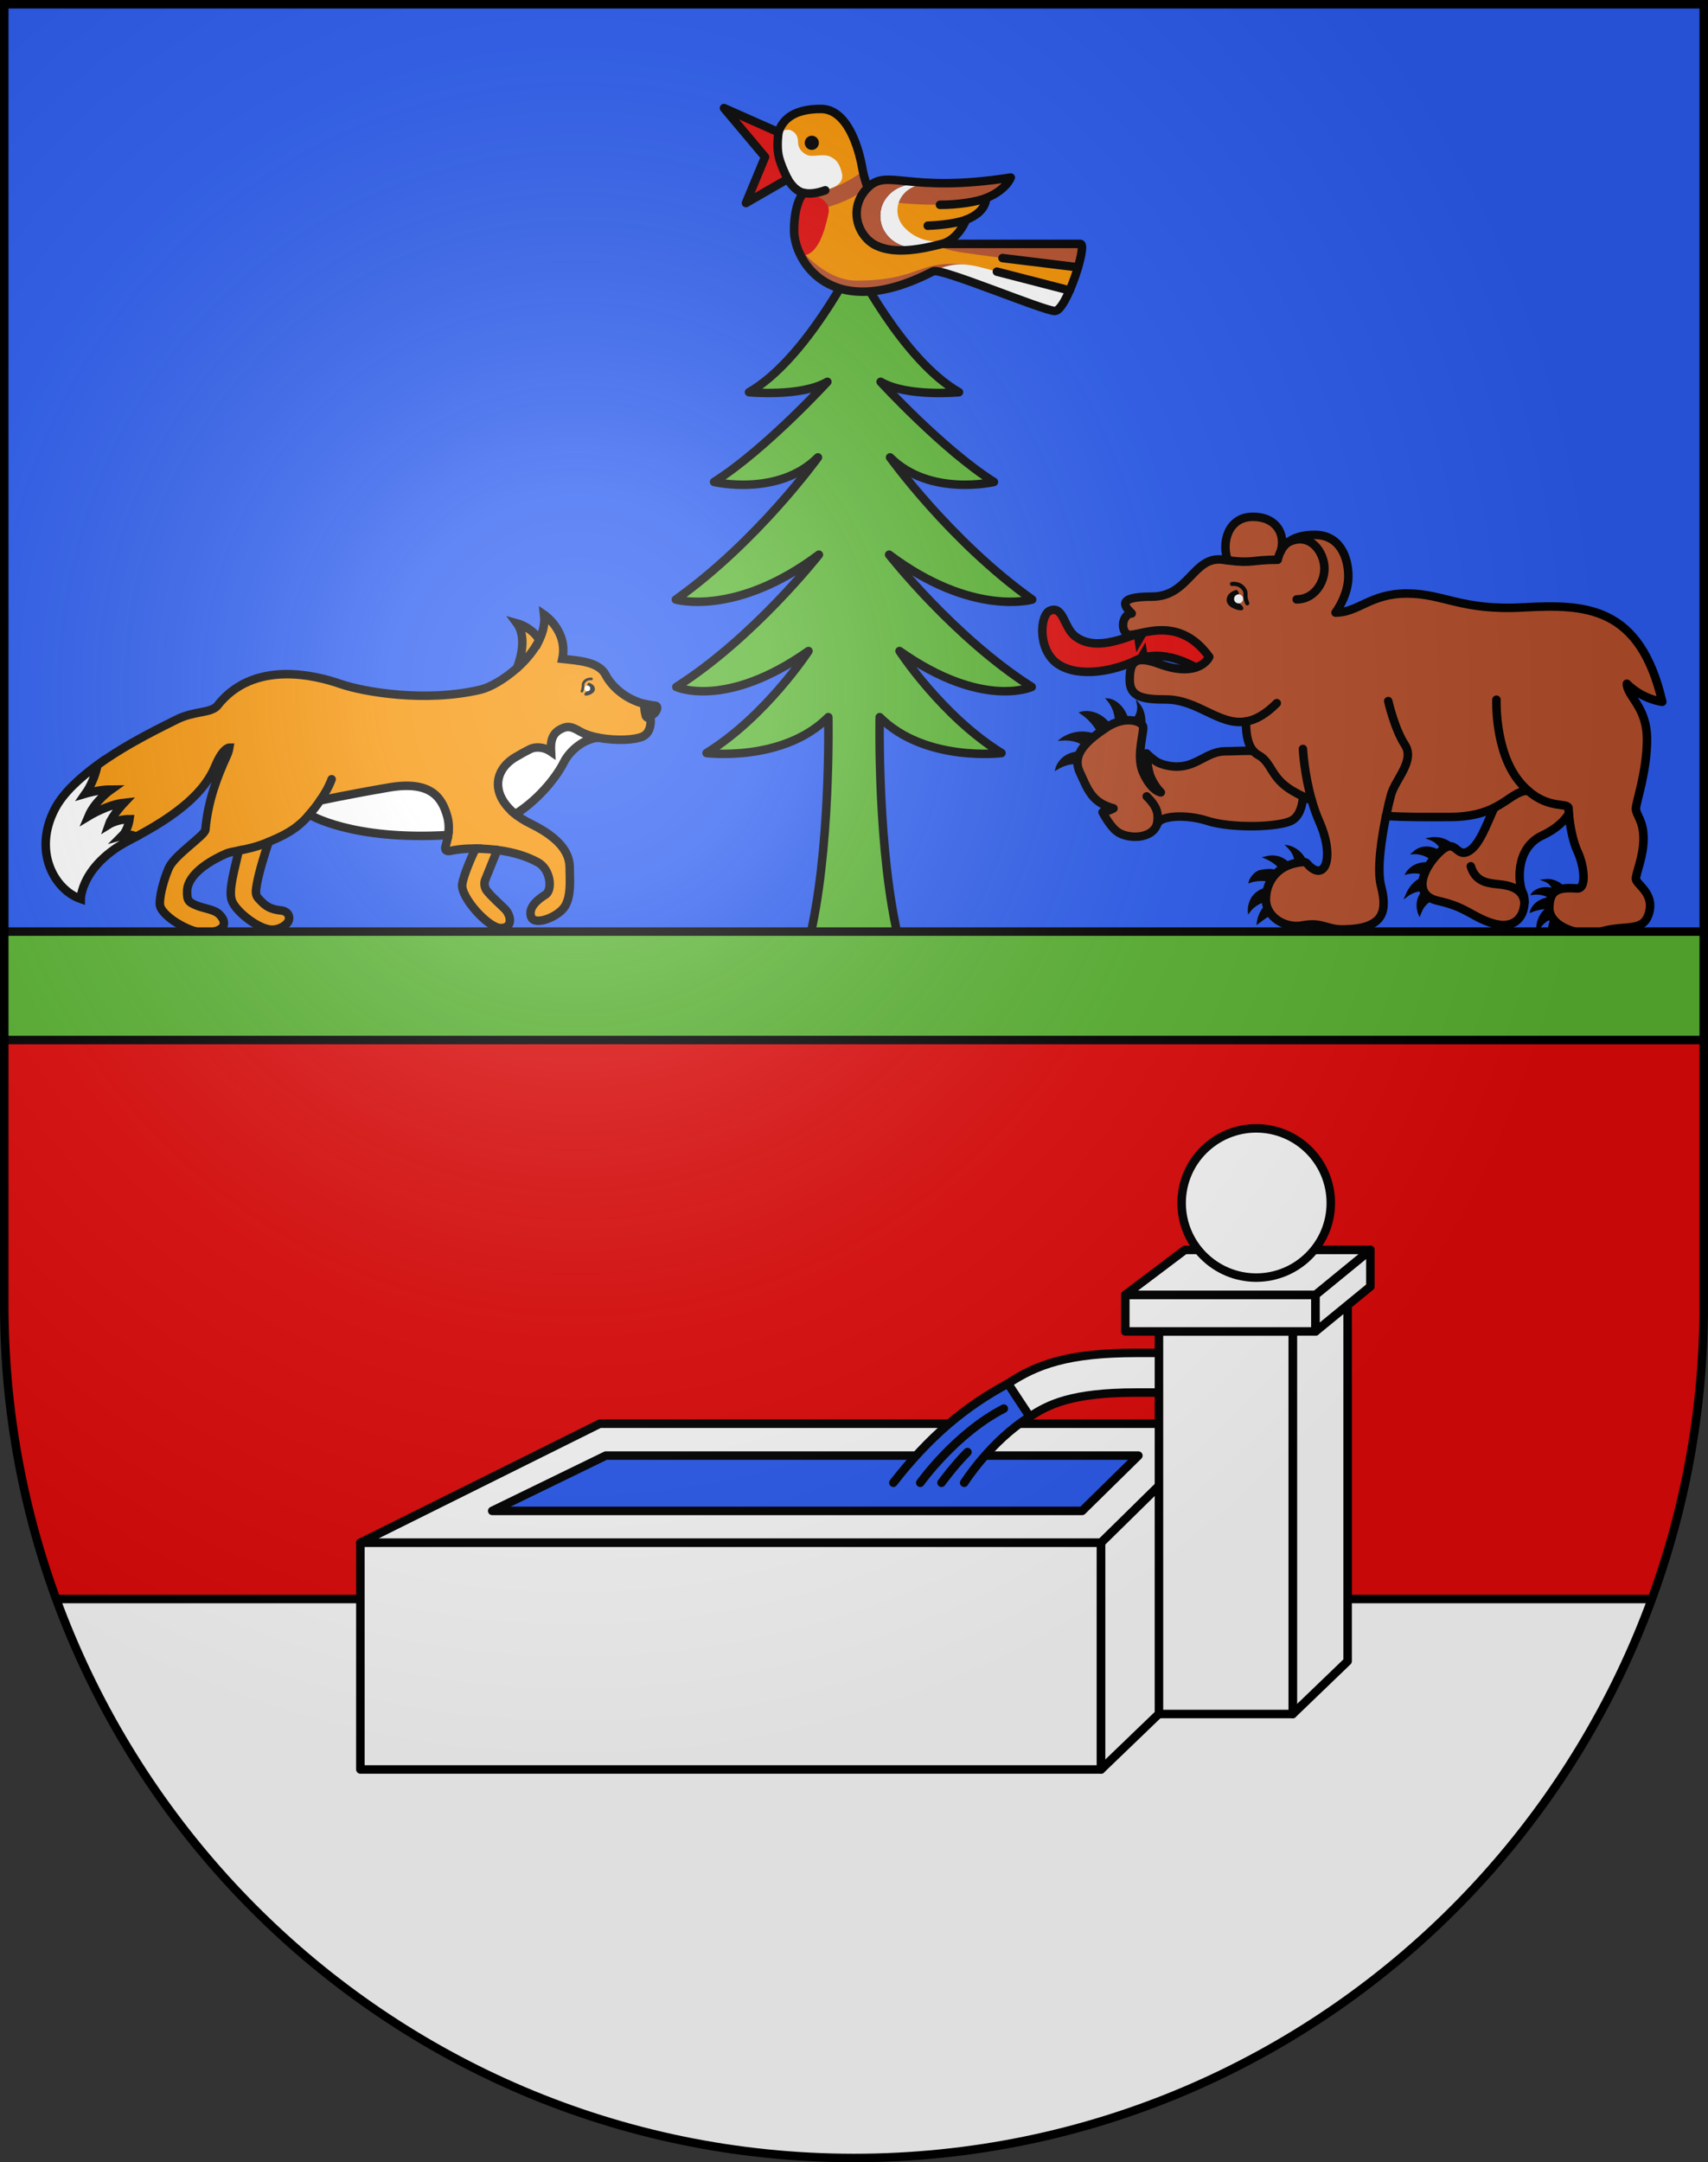 <?xml version="1.0" encoding="UTF-8" standalone="no"?>
<svg
   xmlns:dc="http://purl.org/dc/elements/1.1/"
   xmlns:cc="http://creativecommons.org/ns#"
   xmlns:rdf="http://www.w3.org/1999/02/22-rdf-syntax-ns#"
   xmlns:svg="http://www.w3.org/2000/svg"
   xmlns="http://www.w3.org/2000/svg"
   xmlns:xlink="http://www.w3.org/1999/xlink"
   xmlns:sodipodi="http://sodipodi.sourceforge.net/DTD/sodipodi-0.dtd"
   xmlns:inkscape="http://www.inkscape.org/namespaces/inkscape"
   height="763"
   width="603"
   version="1.0"
   id="svg20"
   sodipodi:version="0.32"
   inkscape:version="0.46"
   sodipodi:docname="Bassins-coat_of_arms.svg"
   sodipodi:docbase="C:\Documents and Settings\Steve\Bureau\Blason Villages Suisse pour Wikipédia (par Delta-9)"
   inkscape:output_extension="org.inkscape.output.svg.inkscape">
  <rect width="100%" height="100%" fill="#333333" stroke="none"/>
  <defs
     id="defs29"><inkscape:perspective
   sodipodi:type="inkscape:persp3d"
   inkscape:vp_x="0 : 381.5 : 1"
   inkscape:vp_y="0 : 1000 : 0"
   inkscape:vp_z="603 : 381.5 : 1"
   inkscape:persp3d-origin="301.5 : 254.33333 : 1"
   id="perspective28" />
<linearGradient
   id="linearGradient2893">
  <stop
     style="stop-color:#ffffff;stop-opacity:0.314;"
     offset="0"
     id="stop2895" />
  <stop
     id="stop2897"
     offset="0.19"
     style="stop-color:#ffffff;stop-opacity:0.251;" />
  <stop
     style="stop-color:#6b6b6b;stop-opacity:0.125;"
     offset="0.6"
     id="stop2901" />
  <stop
     style="stop-color:#000000;stop-opacity:0.125;"
     offset="1"
     id="stop2899" />
</linearGradient>
<linearGradient
   id="linearGradient2955">
  <stop
     style="stop-color:white;stop-opacity:0;"
     offset="0"
     id="stop2965" />
  <stop
     style="stop-color:black;stop-opacity:0.646;"
     offset="1"
     id="stop2959" />
</linearGradient>
<radialGradient
   inkscape:collect="always"
   xlink:href="#linearGradient2893"
   id="radialGradient3236"
   gradientUnits="userSpaceOnUse"
   gradientTransform="matrix(1.215,1.531577e-24,1.464684e-23,1.267,-839.192,-490.489)"
   cx="858.042"
   cy="579.933"
   fx="858.042"
   fy="579.933"
   r="300" />
<inkscape:perspective
   id="perspective2893"
   inkscape:persp3d-origin="297.63751 : 280.63 : 1"
   inkscape:vp_z="595.27502 : 420.94501 : 1"
   inkscape:vp_y="0 : 1000 : 0"
   inkscape:vp_x="0 : 420.94501 : 1"
   sodipodi:type="inkscape:persp3d" />

	
		
	
	
	
	
	
	

	
	

		
		
		
			
		
		
		
	
		
		
		
	
		
		
	
		
			
		
		
		
		
	
		
		
		
		
		
	
		
		
		
		
	
			
			
			
			
				
			
				
			
		
			
			
			
			
			
		
			
			
			
			
			
			
			
			
			
			
		
			
			
			
		
			
			
			
			
		
			
			
			
		
			
			
			
		
			
			
			
			
			
			
			
			
			
			
		
			
			
			
		
			
			
		
			
			
			
				
			
			
				
		
			
			
		
				
					
				
				
			
				
				
			
				
				
			
				
				
			
				
			
				
			
					
					
					
					
					
				
					
					
					
					
					
				
					
					
					
					
					
				
					
					
					
					
					
				</defs>
  <sodipodi:namedview
     inkscape:window-height="912"
     inkscape:window-width="1213"
     inkscape:pageshadow="2"
     inkscape:pageopacity="0.0"
     guidetolerance="10.0"
     gridtolerance="10.0"
     objecttolerance="10.0"
     borderopacity="1.0"
     bordercolor="#666666"
     pagecolor="#ffffff"
     id="base"
     inkscape:zoom="0.81723632"
     inkscape:cx="291.84462"
     inkscape:cy="397.81202"
     inkscape:window-x="47"
     inkscape:window-y="10"
     inkscape:current-layer="layer2"
     showgrid="false"
     showguides="true"
     inkscape:guide-bbox="true">
    <sodipodi:guide
       orientation="horizontal"
       position="761.5"
       id="guide1885" />
    <sodipodi:guide
       orientation="vertical"
       position="1.5"
       id="guide1887" />
    <sodipodi:guide
       orientation="horizontal"
       position="1.5"
       id="guide1889" />
    <sodipodi:guide
       orientation="vertical"
       position="601.5"
       id="guide1891" />
    <sodipodi:guide
       orientation="vertical"
       position="301.501"
       id="guide1893" />
  </sodipodi:namedview>
  <desc
     id="desc22">Coat of Arms of Canton of Freiburg (Fribourg)</desc>
  <g
     inkscape:groupmode="layer"
     id="layer1"
     inkscape:label="Fond écu"
     style="opacity:1"
     sodipodi:insensitive="true">
    <path
       d="M 1.5,1.5 L 1.5,460.369 C 1.5,626.68 135.814,761.5 301.5,761.5 C 467.188,761.5 601.5,626.68 601.5,460.369 L 601.5,1.5 L 1.5,1.5 z"
       id="path1899_2_"
       style="opacity:1;fill:#2b5df2" />
    <path
       d="M 1.5,367 L 1.5,460.369 C 1.5,626.68 135.814,761.5 301.5,761.5 C 467.188,761.5 601.5,626.68 601.5,460.369 L 601.5,367 L 1.5,367 L 1.5,367 z"
       id="path2472"
       style="opacity:1;fill:#e20909" />
  </g>
  <g
     inkscape:groupmode="layer"
     id="layer2"
     inkscape:label="Meubles"
     style="opacity:1;display:inline"
     sodipodi:insensitive="true">
    <g
       id="g3596">
      <path
         style="fill:#5ab532;stroke:#000000;stroke-width:3;stroke-linecap:round;stroke-linejoin:round;stroke-miterlimit:37"
         stroke-miterlimit="37"
         d="M 313.899,195.733 C 343.232,217.733 364.399,211.566 364.399,211.566 C 335.565,191.066 314.232,161.399 314.232,161.399 C 328.232,175.399 350.899,170.066 350.899,170.066 C 332.899,158.733 310.899,134.733 310.899,134.733 C 320.298,140.197 338.565,138.4 338.565,138.4 C 318.598,127.034 301.5,92.733 301.5,92.733 C 301.5,92.733 284.401,127.033 264.435,138.4 C 264.435,138.4 282.702,140.197 292.102,134.733 C 292.102,134.733 270.102,158.733 252.102,170.066 C 252.102,170.066 274.769,175.399 288.769,161.399 C 288.769,161.399 267.436,191.066 238.602,211.566 C 238.602,211.566 259.769,217.733 289.102,195.733 C 289.102,195.733 266.102,225.066 238.769,242.4 C 238.769,242.4 256.102,250.4 285.436,229.733 C 285.436,229.733 270.437,252.732 249.436,265.733 C 249.436,265.733 276.436,269.066 292.436,253.066 C 292.436,253.066 293.436,300.733 285.436,332.733 L 317.567,332.733 C 309.567,300.733 310.567,253.066 310.567,253.066 C 326.567,269.066 353.567,265.733 353.567,265.733 C 332.566,252.733 317.567,229.733 317.567,229.733 C 346.901,250.4 364.234,242.4 364.234,242.4 C 336.899,225.066 313.899,195.733 313.899,195.733 z"
         id="path2674" />
    </g>
    <g
       id="g3519">
      <path
         style="fill:#f79200"
         d="M 304.433,59.4 C 303.099,51.733 299.015,38.442 289.807,38.442 C 280.599,38.442 276.349,41.9 274.849,46.65 L 278.099,63.15 C 278.099,63.15 279.216,67.121 283.723,68.068 C 283.723,68.068 282.694,69.017 281.772,71.587 L 288.051,71.587 L 296.724,69.149 L 303.474,65.649 L 305.27,62.938 C 304.928,61.744 304.634,60.551 304.433,59.4 z"
         id="path2680" />
      <path
         style="fill:#ffffff"
         d="M 273.808,59.983 L 275.188,64.827 L 278.099,63.149 C 278.099,63.149 279.216,67.12 283.723,68.067 C 285.613,68.464 288.099,68.33 291.349,67.149 C 297.224,65.524 297.766,63.149 297.182,60.899 C 296.287,57.445 295.212,56.37 293.288,55.361 C 290.636,53.97 286.999,55.665 284.849,54.649 C 283.213,53.876 281.745,52.394 281.745,50.107 C 281.745,48.024 280.81,46.727 279.27,45.986 C 278.396,45.566 275.434,45.634 274.372,48.134 C 273.31,50.634 273.349,55.064 273.349,55.064 L 273.808,59.983 z"
         id="path2682" />
      <path
         style="fill:#e20909"
         d="M 255.599,38.15 L 270.099,55.4 L 263.349,71.65 L 278.099,63.15 C 278.099,63.15 275.545,58.31 274.849,54.775 C 274.153,51.24 274.849,46.65 274.849,46.65 L 255.599,38.15 z"
         id="path2684" />
      <path
         style="fill:#f79200"
         d="M 372.099,89.233 L 342.933,87.233 L 332.537,86.066 C 325.099,88.024 315.849,89.774 309.349,86.649 C 303.236,83.71 299.871,74.896 304.833,68.015 L 302.099,66.233 L 298.932,67.9 L 292.099,70.067 L 284.266,71.734 L 281.648,71.952 C 280.952,74.032 280.349,77.07 280.349,81.4 C 280.349,91.65 293.017,114.567 329.433,95.733 C 329.779,95.554 330.702,95.662 332.038,95.978 C 340.867,96.732 349.433,96.733 349.433,96.733 L 375.746,106.301 C 378.221,101.993 380.769,94.623 381.654,90.063 L 372.099,89.233 z"
         id="path2686" />
      <path
         style="fill:#b7502c"
         d="M 302.349,99.025 C 290.474,99.025 281.097,86.187 281.097,86.187 L 281.093,86.187 C 284.268,97.146 298.006,111.987 329.433,95.734 C 330.195,95.34 333.716,96.319 338.443,97.914 L 342.766,93.591 C 323.996,91.031 325.537,99.025 302.349,99.025 z"
         id="path2688" />
      <path
         style="fill:#b7502c"
         d="M 353.932,91.067 L 380.588,94.327 C 381.916,89.816 382.493,86.067 381.433,86.067 L 335.099,86.067 C 328.099,88.067 340.932,89.233 353.932,91.067 z"
         id="path2690" />
      <path
         style="fill:#b7502c"
         d="M 305.072,62.164 C 304.914,61.567 304.755,60.97 304.631,60.382 L 304.625,60.382 C 298.9,64.865 292.314,66.866 292.314,66.866 L 291.585,68.382 C 290.535,68.715 289.446,69.018 288.318,69.27 L 287.766,74.066 C 287.766,74.066 297.582,72.75 306.341,66.241 L 306.341,66.241 C 305.86,64.904 305.433,63.529 305.072,62.164 z"
         id="path2692" />
      <path
         style="fill:#ffffff"
         d="M 372.433,109.733 C 373.904,109.733 375.869,106.532 377.634,102.488 L 351.943,95.858 C 341.932,93.066 338.008,91.879 329.433,95.733 C 332.098,94.355 368.433,109.733 372.433,109.733 z"
         id="path2694" />
      <path
         style="fill:#e20909"
         d="M 292.474,75.4 C 293.849,69.15 283.723,68.068 283.723,68.068 C 283.723,68.068 280.349,71.15 280.349,81.4 C 280.349,83.858 281.08,87.046 282.691,90.211 C 289.096,90.542 291.398,80.292 292.474,75.4 z"
         id="path2696" />
      <path
         style="fill:none;stroke:#000000;stroke-width:3;stroke-linecap:round;stroke-linejoin:round"
         d="M 329.433,95.733 C 332.098,94.355 368.433,109.733 372.433,109.733 C 376.433,109.733 384.1,86.066 381.433,86.066 C 378.766,86.066 320.433,86.066 320.433,86.066 L 310.933,76.566 C 310.933,76.566 305.767,67.066 304.433,59.399 C 303.099,51.732 299.015,38.441 289.807,38.441 C 280.599,38.441 276.349,41.899 274.849,46.649 L 255.599,38.149 L 270.099,55.399 L 263.349,71.649 L 278.099,63.149 C 278.099,63.149 280.224,67.316 283.723,68.067 C 283.723,68.067 280.349,71.149 280.349,81.399 C 280.349,91.649 293.017,114.567 329.433,95.733 z"
         id="path2698" />
      <path
         style="fill:#f79200"
         d="M 348.105,69.916 C 350.547,68.941 352.331,67.783 353.634,66.681 L 344.682,68.066 L 316.099,69.733 L 314.682,80.483 L 323.182,85.983 L 328.13,87.128 L 328.131,87.128 C 329.644,86.803 331.123,86.439 332.536,86.067 C 338.426,84.516 341.046,77.557 341.046,77.557 C 348.5,74.677 348.105,69.916 348.105,69.916 z"
         id="path2702" />
      <path
         style="fill:#b7502c"
         d="M 321.461,64.054 L 317.35,67.483 L 313.934,70.9 C 316.268,71.9 326.6,72.275 331.85,72.275 C 338.18,72.275 344.707,71.274 348.106,69.917 C 355.244,67.067 356.85,62.65 356.85,62.65 C 339.306,65.394 328.618,64.731 321.461,64.054 z"
         id="path2704" />
      <path
         style="fill:#ffffff"
         d="M 319.763,80.759 C 319.738,80.736 319.713,80.71 319.688,80.686 C 319.625,80.624 319.559,80.563 319.498,80.501 L 319.506,80.499 C 317.852,78.854 316.831,76.654 316.831,74.229 C 316.831,69.737 320.305,66.001 324.896,65.189 C 324.229,65.083 323.546,65.016 322.846,65.016 C 316.175,65.016 310.767,70.027 310.767,76.207 C 310.767,82.387 316.175,87.398 322.846,87.398 C 325.499,87.398 327.948,86.6 329.94,85.256 C 324.789,84.768 321.873,82.801 319.763,80.759 z"
         id="path2706" />
      <path
         style="fill:#b7502c"
         d="M 322.846,87.4 C 316.175,87.4 310.767,82.389 310.767,76.209 C 310.767,70.696 315.073,66.125 320.736,65.199 L 322.208,64.123 C 313.851,63.364 310.142,62.442 306.342,66.242 C 299.292,73.292 302.697,83.451 309.351,86.65 C 313.717,88.749 319.323,88.645 324.788,87.759 L 324.039,87.34 C 323.644,87.375 323.248,87.4 322.846,87.4 z"
         id="path2708" />
      <path
         style="fill:none;stroke:#000000;stroke-width:3;stroke-linecap:round;stroke-linejoin:round"
         d="M 309.349,86.65 C 302.696,83.451 299.29,73.292 306.34,66.242 C 313.39,59.192 320.099,68.4 356.849,62.65 C 356.849,62.65 355.243,67.067 348.105,69.917 C 348.105,69.917 348.5,74.678 341.046,77.557 C 341.046,77.557 338.426,84.516 332.536,86.067 C 325.099,88.025 315.849,89.775 309.349,86.65 z"
         id="path2710" />
      <path
         style="fill:none;stroke:#000000;stroke-width:3;stroke-linecap:round;stroke-linejoin:round"
         d="M 291.349,67.15 C 288.099,68.332 285.613,68.466 283.723,68.068"
         id="path2714" />
      <path
         style="fill:none;stroke:#000000;stroke-width:3;stroke-linecap:round;stroke-linejoin:round"
         d="M 348.105,69.916 C 344.707,71.273 338.179,72.274 331.849,72.274"
         id="path2716" />
      <path
         style="fill:none;stroke:#000000;stroke-width:3;stroke-linecap:round;stroke-linejoin:round"
         d="M 341.047,77.557 C 338.262,78.633 332.943,79.446 327.537,79.65"
         id="path2718" />
      <line
         style="fill:none;stroke:#000000;stroke-width:3;stroke-linecap:round;stroke-linejoin:round"
         x1="351.943"
         y1="95.858"
         x2="377.635"
         y2="102.489"
         id="line2720" />
      <line
         style="fill:none;stroke:#000000;stroke-width:3;stroke-linecap:round;stroke-linejoin:round"
         x1="353.932"
         y1="91.067"
         x2="380.589"
         y2="94.327"
         id="line2722" />
      <path
         style="fill:none;stroke:#000000;stroke-width:3;stroke-linecap:round;stroke-linejoin:round"
         d="M 278.099,63.15 C 278.099,63.15 275.545,58.31 274.849,54.775 C 274.153,51.24 274.849,46.65 274.849,46.65"
         id="path2724" />
      <circle
         transform="translate(-3.8001e-2,-4.5e-2)"
         id="circle2726"
         r="2.5"
         cy="50.445"
         cx="286.637"
         sodipodi:cx="286.63699"
         sodipodi:cy="50.445"
         sodipodi:rx="2.5"
         sodipodi:ry="2.5" />
    </g>
    <g
       id="g3582">
      <path
         id="path2730"
         d="M 190.368,225.825 C 187.906,221.378 182.478,219.923 182.478,219.923 C 186.833,225.825 182.479,235.77 182.479,235.77 C 178.117,239.627 173.161,242.549 169.449,243.414 C 150.174,247.912 128.489,244.219 120.136,241.328 C 111.784,238.437 89.458,232.493 76.608,249.197 C 74.038,251.768 68.416,250.803 62.152,254.016 C 58.195,256.045 45.333,262.046 34.41,269.956 C 28.037,274.57 24.561,279.671 21.995,285.338 C 16.146,298.254 19.102,305.898 28.5,309.192 C 28.5,309.192 28.581,305.256 46.089,296.262 C 63.596,287.267 72.368,279.074 75.964,270.401 C 78.718,263.762 80.957,263.832 80.96,263.832 C 80.808,264.75 80.547,265.661 80.141,266.546 C 76.608,274.256 73.429,282.575 72.511,292.809 C 72.332,294.814 61.7,301.629 59.63,306.214 C 58.506,308.704 56.418,314.728 56.418,318.904 C 56.418,323.08 66.964,329.104 71.678,329.104 C 79.388,329.104 80.593,325.812 77.46,322.679 C 75.719,320.938 72.396,320.676 69.779,319.675 C 66.297,318.342 66.056,317.573 66.056,314.647 C 66.056,308.062 75.484,303.098 79.981,301.17 C 80.888,300.781 82.392,300.524 84.321,300.153 C 82.76,306.997 80.515,314.463 81.909,317.946 C 83.515,321.962 91.547,328.065 96.044,328.065 C 98.101,328.065 100.056,327.131 101.218,325.937 C 102.778,324.334 102.253,321.554 99.162,321.266 C 94.422,320.823 92.936,318.758 91.474,317.296 C 90.007,315.828 90.232,314.584 90.744,311.682 C 91.392,308.016 93.557,300.697 94.912,297.065 C 99.493,295.071 104.523,293.018 109.227,287.437 C 109.227,287.437 130.177,292.085 158.227,294.671 C 158.023,296.039 157.692,297.317 157.348,298.454 C 156.898,299.936 157.471,300.566 159.12,300.226 C 160.97,299.845 163.683,299.441 166.868,299.441 C 167.204,299.441 167.538,299.443 167.866,299.447 C 166.393,302.6 163.625,308.838 163.187,312.083 C 162.585,316.54 172.342,327.502 176.801,327.502 C 181.258,327.502 180.415,322.924 178.246,320.756 C 176.902,319.411 173.124,316.051 171.781,314.191 C 170.958,313.052 170.908,311.446 171.26,310.577 C 172.162,308.344 173.862,304.119 175.549,299.957 C 181.936,300.772 186.465,302.449 189.813,304.252 C 194.511,306.782 195.113,314.13 192.584,315.696 C 190.054,317.262 186.32,320.153 187.524,323.527 C 188.729,326.9 197.161,323.527 199.45,319.792 C 201.74,316.058 201.138,310.155 201.138,307.143 C 201.138,304.132 201.419,297.546 187.284,290.639 C 185.203,289.622 183.421,288.493 181.927,287.292 C 193.503,280.089 195.823,270.541 197.082,268.369 C 199.027,265.012 208.84,259.771 211.458,260.357 C 217.882,261.535 224.306,261.075 226.852,259.919 C 230.387,258.313 229.661,253.333 229.661,253.333 C 228.612,253.596 228.171,252.921 228.045,252.664 C 228.017,252.606 228.079,252.586 228.116,252.594 C 231.104,253.192 233.036,249.177 231.297,249.036 C 222.41,248.313 216.198,242.772 213.789,238.113 C 211.38,233.455 204.152,233.134 198.529,232.492 C 200.618,222.693 192.103,216.911 192.103,216.911 C 192.46,219.925 191.759,222.95 190.368,225.825 z"
         style="fill:#f79200;stroke:#000000;stroke-width:3;stroke-linecap:round" />
      <path
         style="fill:#ffffff;stroke:#000000;stroke-width:3;stroke-linecap:round"
         d="M 19.425,285.337 C 11.553,300.275 19.102,313.928 28.499,317.222 C 28.499,317.222 28.58,305.255 46.088,296.261 C 46.689,295.952 47.255,295.646 47.835,295.339 C 46.424,293.943 43.196,294.856 43.196,294.856 C 45.244,292.808 45.725,289.073 45.725,289.073 C 41.389,289.073 38.497,290.88 38.497,290.88 C 39.581,287.748 43.798,283.29 43.798,283.29 C 38.015,283.893 31.269,287.988 31.269,287.988 C 33.558,282.567 39.221,278.592 39.221,278.592 C 35.005,278.592 30.185,280.037 30.185,280.037 C 33.559,275.218 34.41,269.955 34.41,269.955 C 28.037,274.57 22.325,279.833 19.425,285.337 z"
         id="path2734" />
      <path
         style="fill:#ffffff;stroke:#000000;stroke-width:3;stroke-linecap:round"
         d="M 137.404,277.868 C 121.985,280.519 113.029,282.493 113.029,282.493 C 111.715,284.4 110.354,286.099 109.226,287.437 C 109.226,287.437 124.085,296.726 158.226,294.671 C 158.538,292.585 158.557,290.292 157.885,287.988 C 156.199,282.205 152.825,275.218 137.404,277.868 z"
         id="path2736" />
      <path
         style="fill:#ffffff;stroke:#000000;stroke-width:3;stroke-linecap:round"
         d="M 204.627,258.031 C 202.155,256.611 200.637,255.961 198.282,257.135 L 198.282,257.135 C 194.884,258.711 194.327,261.471 194.524,265.254 C 191.664,263.306 188.575,263.534 187.015,264.419 C 185.373,265.225 183.299,266.397 181.928,267.218 C 174.334,271.766 173.265,280.34 181.922,287.292 C 191.062,281.565 197.03,273.081 198.937,269.212 C 201.881,263.243 208.834,259.771 211.453,260.357 C 208.96,259.899 206.58,259.154 204.627,258.031 z"
         id="path2738" />
      <path
         style="fill:none;stroke:#000000;stroke-width:3;stroke-linecap:round;stroke-linejoin:round"
         d="M 84.32,300.151 C 87.132,299.611 90.843,298.833 94.911,297.064"
         id="path2742" />
      <path
         style="fill:none;stroke:#000000;stroke-width:3;stroke-linecap:round;stroke-linejoin:round"
         d="M 175.545,299.956 C 173.238,299.662 170.689,299.48 167.864,299.446"
         id="path2744" />
      <path
         style="fill:none;stroke:#000000;stroke-width:3;stroke-linecap:round;stroke-linejoin:round"
         d="M 113.029,282.492 C 114.609,280.2 116.122,277.606 117.086,274.977"
         id="path2746" />
      <path
         style="fill:none;stroke:#000000;stroke-width:3;stroke-linecap:round;stroke-linejoin:round"
         d="M 190.368,225.825 C 188.597,229.491 185.709,232.916 182.48,235.77"
         id="path2748" />
      <path
         id="path2750"
         d="M 231.291,249.036 C 229.998,248.931 228.769,248.713 227.593,248.421 C 227.429,249.323 227.448,250.649 227.997,252.569 C 231.05,253.292 233.052,249.179 231.291,249.036 z"
         style="stroke:#000000;stroke-width:3;stroke-linecap:round;stroke-linejoin:round" />
      <path
         id="path2756"
         d="M 205.64,240.711 C 205.359,241.207 205.366,241.6 205.372,241.979 C 205.378,242.394 205.386,242.864 205.014,243.724 C 204.912,243.958 205.02,244.232 205.255,244.334 C 205.49,244.435 205.764,244.327 205.865,244.092 C 206.316,243.05 206.306,242.423 206.3,241.966 C 206.294,241.63 206.291,241.445 206.448,241.167 C 207.198,239.835 208.7,240.044 208.765,240.054 C 209.016,240.092 209.253,239.92 209.292,239.667 C 209.331,239.414 209.161,239.18 208.908,239.138 C 208.817,239.124 206.708,238.811 205.64,240.711 z" />
      <path
         id="path2031_1_"
         d="M 207.548,242.043 C 208.45,242.669 207.933,243.514 207.166,243.976 C 206.399,244.438 206.042,245.133 206.545,245.409 C 207.051,245.683 210.108,244.908 210.031,243.119 C 209.955,241.327 207.812,240.911 207.812,240.911 C 207.099,241.51 207.328,241.893 207.548,242.043 z" />
      <circle
         transform="translate(-3.8001e-2,-4.5e-2)"
         style="fill:#ffffff"
         sodipodi:ry="1.0039999"
         sodipodi:rx="1.0039999"
         sodipodi:cy="242.965"
         sodipodi:cx="207.408"
         cx="207.408"
         cy="242.965"
         r="1.004"
         id="circle2759" />
    </g>
    <g
       id="g3543">
      <path
         id="path2763"
         d="M 370.715,215.474 C 367.064,216.888 366.186,229.614 373.684,234.456 C 381.184,239.298 393.59,236.676 401.055,233.028 C 408.522,229.378 417.895,232.504 425.08,237.346 L 429.455,231.566 L 419.769,220.63 C 419.769,220.63 408.785,220.728 400.625,223.919 C 391.259,227.582 384.691,228.265 379.775,224.692 C 375.479,221.567 375.558,213.6 370.715,215.474 z"
         stroke-miterlimit="37"
         style="fill:#e20909;stroke:#000000;stroke-width:3;stroke-linecap:round;stroke-linejoin:round;stroke-miterlimit:37" />
      <path
         style="stroke:#000000;stroke-miterlimit:13"
         id="path2055_1_"
         stroke-miterlimit="13"
         d="M 506.065,317.395 C 506.065,317.395 502.977,317.481 501.158,322.341 C 501.158,322.341 499.016,317.441 503.267,313.959 C 503.268,313.959 506.54,313.811 506.065,317.395 z" />
      <path
         style="stroke:#000000;stroke-miterlimit:13"
         id="path2057_1_"
         stroke-miterlimit="13"
         d="M 502.403,309.949 C 502.403,309.949 498.786,310.939 496.683,315.893 C 496.683,315.893 499.587,313.685 502.52,314.065 C 502.52,314.064 504.678,311.793 502.403,309.949 z" />
      <path
         style="stroke:#000000;stroke-miterlimit:13"
         id="path2059_1_"
         stroke-miterlimit="13"
         d="M 496.87,307.987 C 496.87,307.987 499.266,304.057 504.766,304.855 C 505.857,305.012 505.007,308.41 503.416,308.625 C 503.416,308.625 500.833,307.091 496.87,307.987 z" />
      <path
         style="stroke:#000000;stroke-miterlimit:13"
         id="path2061_1_"
         stroke-miterlimit="13"
         d="M 499.19,300.902 C 499.19,300.902 502.964,300.69 505.827,303.379 C 505.827,303.379 508.695,303.261 508.639,300.891 C 508.64,300.891 503.534,297.076 499.19,300.902 z" />
      <path
         style="stroke:#000000;stroke-miterlimit:13"
         id="path2063_1_"
         stroke-miterlimit="13"
         d="M 505.04,295.972 C 505.04,295.972 509.252,295.202 512.363,298.017 C 512.363,298.017 511.64,299.916 509.146,299.911 C 509.147,299.911 508.25,297.195 505.04,295.972 z" />
      <path
         style="stroke:#000000;stroke-miterlimit:13"
         id="path2035_1_"
         stroke-miterlimit="13"
         d="M 373.134,271.093 C 373.134,271.093 374.557,265.69 381.588,265.612 C 381.588,265.612 382.835,268.491 380.447,269.297 C 380.447,269.297 377.683,268.441 373.134,271.093 z" />
      <path
         style="stroke:#000000;stroke-miterlimit:13"
         id="path2037_1_"
         stroke-miterlimit="13"
         d="M 374.965,260.843 C 374.965,260.843 380.101,256.911 386.703,259.526 C 386.703,259.526 386.634,263.316 383.091,263.026 C 383.09,263.026 380.513,260.494 374.965,260.843 z" />
      <path
         style="stroke:#000000;stroke-miterlimit:13"
         id="path2039_1_"
         stroke-miterlimit="13"
         d="M 381.896,251.577 C 381.896,251.577 387.042,250.035 391.687,255.773 C 391.687,255.773 390.64,258.619 387.974,258.519 C 387.976,258.518 386.633,254.884 381.896,251.577 z" />
      <path
         style="stroke:#000000;stroke-miterlimit:13"
         id="path2041_1_"
         stroke-miterlimit="13"
         d="M 391.287,246.944 C 391.287,246.944 395.901,247.341 398.013,254.062 C 398.013,254.062 396.509,255.852 394.087,254.734 C 394.088,254.734 394.445,250.82 391.287,246.944 z" />
      <path
         style="stroke:#000000;stroke-miterlimit:13"
         id="path2043_1_"
         stroke-miterlimit="13"
         d="M 401.922,248.61 C 401.922,248.61 402.591,251.739 400.061,254.317 C 400.061,254.317 400.893,257.033 403.802,256.116 C 403.802,256.116 404.556,251.802 401.922,248.61 z" />
      <path
         style="stroke:#000000;stroke-miterlimit:13"
         id="path2045_1_"
         stroke-miterlimit="13"
         d="M 444.221,325.368 C 444.221,325.368 444.225,325.329 444.238,325.258 C 444.338,324.601 444.97,321.207 447.648,319.329 C 447.648,319.329 450.3,319.664 449.675,321.644 C 449.674,321.643 447.399,322.969 444.221,325.368 z" />
      <path
         style="stroke:#000000;stroke-miterlimit:13"
         id="path2047_1_"
         stroke-miterlimit="13"
         d="M 448.176,317.391 C 448.176,317.391 443.797,317.803 441.023,321.397 C 441.023,321.397 440.582,314.682 448.068,313.448 C 448.916,313.309 449.835,316.218 448.176,317.391 z" />
      <path
         style="stroke:#000000;stroke-miterlimit:13"
         id="path2049_1_"
         stroke-miterlimit="13"
         d="M 441.411,310.974 C 441.411,310.974 446.089,309.407 449.776,311.343 C 449.776,311.343 451.984,310.387 451.07,308.276 C 451.07,308.276 450.807,306.362 445.025,307.472 C 443.132,307.836 441.642,310.189 441.411,310.974 z" />
      <path
         style="stroke:#000000;stroke-miterlimit:13"
         id="path2051_1_"
         stroke-miterlimit="13"
         d="M 447.026,302.619 C 447.026,302.619 451.33,304.405 452.575,307.284 C 452.575,307.284 454.501,308.046 455.481,305.571 C 455.481,305.57 452.583,301.24 447.026,302.619 z" />
      <path
         style="stroke:#000000;stroke-miterlimit:13"
         id="path2053_1_"
         stroke-miterlimit="13"
         d="M 454.965,298.843 C 454.965,298.843 459.047,299.583 461.028,304.425 C 461.028,304.425 459.07,305.956 457.445,304.835 C 457.444,304.835 458.024,301.963 454.965,298.843 z" />
      <path
         style="stroke:#000000;stroke-miterlimit:13"
         id="path2035_2_"
         stroke-miterlimit="13"
         d="M 548.319,331.49 C 548.319,331.49 545.439,328.429 548.277,324.047 C 548.277,324.047 550.635,324.438 550.171,326.24 C 550.17,326.241 548.487,327.603 548.319,331.49 z" />
      <path
         style="stroke:#000000;stroke-miterlimit:13"
         id="path2037_2_"
         stroke-miterlimit="13"
         d="M 542.845,328.056 C 542.845,328.056 542.434,323.293 546.823,320.263 C 546.823,320.263 549.225,321.835 547.583,323.909 C 547.581,323.911 544.901,324.484 542.845,328.056 z" />
      <path
         style="stroke:#000000;stroke-miterlimit:13"
         id="path2039_2_"
         stroke-miterlimit="13"
         d="M 540.739,321.376 C 540.739,321.376 541.864,317.57 547.452,317.01 C 547.452,317.01 548.848,318.806 547.689,320.415 C 547.69,320.415 544.805,319.78 540.739,321.376 z" />
      <path
         style="stroke:#000000;stroke-miterlimit:13"
         id="path2041_2_"
         stroke-miterlimit="13"
         d="M 541.317,315.241 C 541.317,315.241 543.467,312.546 548.642,313.951 C 548.642,313.951 549.175,315.605 547.462,316.652 C 547.464,316.652 545.098,314.851 541.317,315.241 z" />
      <path
         style="stroke:#000000;stroke-miterlimit:13"
         id="path2043_2_"
         stroke-miterlimit="13"
         d="M 545.728,310.694 C 545.728,310.694 548.008,311.542 548.622,314.148 C 548.622,314.148 550.705,314.728 551.314,312.559 C 551.314,312.559 548.854,310.351 545.728,310.694 z" />
      <polygon
         transform="translate(-3.8001e-2,-4.5e-2)"
         id="polygon2801"
         points="401.124,233.413 404.174,228.174 404.976,233.102 403.052,235.381 401.124,233.413 "
         style="stroke:#000000" />
      <polygon
         transform="translate(-3.8001e-2,-4.5e-2)"
         id="polygon2803"
         points="400.749,223.857 401.49,228.747 404.852,223.009 402.366,220.523 400.749,223.857 "
         style="stroke:#000000" />
      <path
         id="path2805"
         d="M 546.983,320.502 C 546.983,326.992 557.95,330.911 565.052,328.788 C 574.154,326.068 580.187,329.253 582.197,322.095 C 584.157,315.108 577.543,312.053 577.543,310.095 C 577.543,308.136 580.238,302.258 580.238,295.89 C 580.238,289.522 577.543,287.563 577.543,285.359 C 577.543,283.155 581.462,272.379 581.462,260.868 C 581.462,249.358 574.36,245.683 574.36,241.275 C 579.993,246.908 586.85,247.642 586.85,247.642 C 579.013,213.845 559.91,213.11 537.867,214.334 C 515.825,215.559 509.703,209.436 496.722,209.436 C 483.743,209.436 479.577,216.17 471.495,216.17 C 471.495,216.17 476.027,210.251 476.027,203.395 C 476.027,196.539 472.965,188.741 464.148,188.741 C 457.005,188.741 453.688,191.547 452.207,194.416 C 453.961,188.252 450.434,182.372 442.351,182.372 C 433.167,182.372 431.202,192.169 433.518,197.753 C 432.988,197.684 432.422,197.605 431.82,197.517 C 421.289,195.965 419.82,210.538 406.716,210.538 C 393.614,210.538 397.227,214.15 399.552,216.476 C 396.878,216.476 395.246,221.191 397.697,223.641 C 400.146,226.09 415.004,215.314 426.922,231.805 C 426.922,231.805 423.57,239.605 409.126,234.255 C 400.31,230.99 398.839,233.929 398.839,239.969 C 398.839,246.01 403.575,246.826 411.574,246.826 C 422.969,246.826 430.402,256.182 439.888,254.594 C 439.888,257.643 440.091,262.269 442.487,265.018 C 439.744,264.796 436.376,265.113 432.556,265.113 C 425.86,265.113 422.245,271.118 414.283,270.461 C 410.453,270.145 408.404,268.828 408.404,268.828 C 406.852,267.93 404.791,265.869 404.791,265.869 C 404.791,265.869 404.966,271.604 406.445,274.624 C 406.445,274.624 407.606,277.371 409.825,279.606 C 409.825,279.606 406.461,279.307 403.469,272.392 C 400.966,266.605 404.176,257.758 403.505,256.204 C 402.68,254.298 396.958,252.499 390.59,256.763 C 384.222,261.027 378.199,265.894 381.181,272.399 C 384.163,278.902 385.51,283.178 393.112,285.253 C 393.112,285.253 391.508,286.197 389.249,286.59 C 389.249,286.59 391.548,291.114 394.103,293.237 C 397.581,296.128 406.569,296.421 408.488,290.869 C 409.613,287.614 419.181,287.359 426.201,289.644 C 434.55,292.362 451.376,292.011 456.068,289.521 C 459.847,287.517 460.048,281.07 460.048,281.07 C 461.059,281.563 462.081,282.022 463.113,282.45 C 463.832,284.96 464.711,287.506 465.783,289.929 C 470.845,301.358 468.381,309.662 463.497,306.583 C 461.62,305.4 461.457,304.183 460.365,304.183 C 451.27,304.635 446.949,310.92 446.915,317.312 C 446.882,323.704 453.865,327.726 459.865,326.563 C 466.63,325.251 468.193,327.971 473.825,327.971 C 489.499,327.971 489.62,320.746 487.54,312.542 C 486.064,306.728 487.726,295.75 489.342,287.928 C 497.002,288.429 504.663,288.296 511.908,288.296 C 519.184,288.296 523.973,286.803 527.537,285.016 C 524.696,291.219 522.155,298.634 518.194,300.541 C 513.785,302.663 514.028,294.91 507.909,301.031 C 501.867,307.073 498.928,315.893 507.582,317.849 C 517.017,319.98 518.686,322.582 524.727,325.031 C 538.317,330.541 539.257,318.01 537.625,315.072 C 535.992,312.133 534.687,299.397 544.482,294.826 C 549.721,292.381 552.461,289.401 553.876,287.157 C 554.162,290.647 555.147,296.686 556.973,300.54 C 559.175,305.193 560.392,313.791 556.727,313.52 C 550.114,313.034 546.983,314.014 546.983,320.502 z"
         stroke-miterlimit="37"
         style="fill:#b7502c;stroke:#000000;stroke-width:3;stroke-linejoin:round;stroke-miterlimit:37" />
      <path
         style="fill:none;stroke:#000000;stroke-width:3;stroke-linecap:round;stroke-linejoin:round;stroke-miterlimit:37"
         stroke-miterlimit="37"
         d="M 439.889,254.593 C 443.181,254.041 446.722,252.171 450.762,248.132"
         id="path2809" />
      <path
         style="fill:none;stroke:#000000;stroke-width:3;stroke-linecap:round;stroke-linejoin:round;stroke-miterlimit:37"
         stroke-miterlimit="37"
         d="M 452.208,194.416 C 451.317,196.139 451.087,197.516 451.087,197.516 C 441.929,197.516 442.274,198.895 433.519,197.752"
         id="path2811" />
      <path
         style="fill:none;stroke:#000000;stroke-width:3;stroke-linecap:round;stroke-linejoin:round;stroke-miterlimit:37"
         stroke-miterlimit="37"
         d="M 459.985,264.296 C 459.985,264.296 460.441,273.118 463.113,282.452"
         id="path2813" />
      <path
         style="fill:none;stroke:#000000;stroke-width:3;stroke-linecap:round;stroke-linejoin:round;stroke-miterlimit:37"
         stroke-miterlimit="37"
         d="M 490.111,247.397 C 490.111,247.397 492.314,257.194 495.988,262.826 C 499.662,268.458 492.558,275.071 491.09,280.46 C 490.661,282.03 490.003,284.711 489.341,287.929"
         id="path2815" />
      <path
         style="fill:none;stroke:#000000;stroke-width:3;stroke-linecap:round;stroke-linejoin:round;stroke-miterlimit:37"
         stroke-miterlimit="37"
         d="M 539.494,279.035 C 535.442,279.035 532.85,282.353 527.536,285.017"
         id="path2817" />
      <path
         style="fill:none;stroke:#000000;stroke-width:3;stroke-linecap:round;stroke-linejoin:round;stroke-miterlimit:37"
         stroke-miterlimit="37"
         d="M 528.315,246.907 C 528.315,246.907 527.581,265.03 536.397,275.807 C 537.434,277.075 538.468,278.14 539.487,279.035 C 547.113,285.751 553.786,282.981 553.786,285.358 C 553.786,285.82 553.815,286.435 553.874,287.16"
         id="path2819" />
      <path
         style="fill:none;stroke:#000000;stroke-width:3;stroke-linecap:round;stroke-linejoin:round;stroke-miterlimit:37"
         stroke-miterlimit="37"
         d="M 457.78,211.518 C 463.741,211.518 467.578,205.885 467.578,200.619 C 467.578,194.906 462.496,187.394 454.659,191.435"
         id="path2821" />
      <path
         style="fill:none;stroke:#000000;stroke-width:3;stroke-linecap:round;stroke-linejoin:round;stroke-miterlimit:37"
         stroke-miterlimit="37"
         d="M 442.487,265.017 C 442.977,265.58 443.56,266.064 444.251,266.439 C 449.146,269.1 448.426,274.377 456.19,278.991 C 457.456,279.743 458.742,280.435 460.047,281.072"
         id="path2823" />
      <path
         style="fill:none;stroke:#000000;stroke-width:3;stroke-linecap:round;stroke-linejoin:round;stroke-miterlimit:37"
         stroke-miterlimit="37"
         d="M 519.255,305.686 C 520.851,311.021 524.966,311.495 527.521,311.87 C 530.076,312.245 537.501,312.163 538.205,318.42"
         id="path2825" />
      <path
         style="fill:none;stroke:#000000;stroke-width:3;stroke-linecap:round;stroke-linejoin:round;stroke-miterlimit:37"
         stroke-miterlimit="37"
         d="M 404.842,281.022 C 408.608,284.788 409.118,287.028 408.487,290.869"
         id="path2827" />
      <path
         id="path2833"
         d="M 434.835,205.34 C 434.436,205.404 434.165,205.778 434.227,206.177 C 434.29,206.577 434.665,206.851 435.063,206.791 C 435.165,206.775 437.545,206.444 438.734,208.555 C 438.982,208.994 438.978,209.288 438.969,209.821 C 438.958,210.546 438.943,211.539 439.657,213.191 C 439.817,213.564 440.25,213.734 440.623,213.573 C 440.995,213.412 441.166,212.979 441.005,212.607 C 440.416,211.245 440.428,210.5 440.437,209.843 C 440.448,209.241 440.458,208.619 440.013,207.832 C 438.319,204.822 434.976,205.318 434.835,205.34 z" />
      <path
         id="path2031_2_"
         d="M 436.572,208.15 C 436.572,208.15 433.175,208.811 433.054,211.648 C 432.934,214.484 437.778,215.713 438.577,215.277 C 439.375,214.842 438.808,213.74 437.593,213.008 C 436.378,212.276 435.559,210.936 436.988,209.945 C 437.335,209.706 437.7,209.099 436.572,208.15 z" />
      <circle
         transform="translate(-3.8001e-2,-4.5e-2)"
         style="fill:#ffffff"
         sodipodi:ry="1.592"
         sodipodi:rx="1.592"
         sodipodi:cy="211.379"
         sodipodi:cx="437.30801"
         cx="437.308"
         cy="211.379"
         r="1.592"
         id="circle2836" />
    </g>
    <path
       style="fill:#ffffff"
       d="M 19.833,564.249 C 61.986,679.372 172.187,761.499 301.499,761.499 C 430.814,761.499 541.015,679.372 583.166,564.249 L 19.833,564.249 z"
       id="path2840" />
    <rect
       style="fill:#5ab532"
       x="1.5"
       y="328.733"
       width="600"
       height="38.267"
       id="rect2842" />
    <path
       style="fill:none;stroke:#000000;stroke-width:3"
       d="M 583.166,564.249 L 19.833,564.249"
       id="path2845" />
    <line
       style="fill:none;stroke:#000000;stroke-width:3"
       id="line2484"
       x1="1.5"
       y1="367"
       x2="601.498"
       y2="367" />
    <line
       style="fill:none;stroke:#000000;stroke-width:3"
       x1="601.499"
       y1="328.733"
       x2="1.5"
       y2="328.733"
       id="line2848" />
    <g
       id="g3599">
      <polygon
         transform="translate(-3.8001e-2,-4.5e-2)"
         id="polygon2852"
         points="211.766,502.445 127.266,544.445 388.766,544.445 431.495,502.445 211.766,502.445 "
         style="fill:#ffffff;stroke:#000000;stroke-width:3;stroke-linecap:round;stroke-linejoin:round" />
      <polygon
         transform="translate(-3.8001e-2,-4.5e-2)"
         style="fill:#2b5df2;stroke:#000000;stroke-width:3;stroke-linecap:round;stroke-linejoin:round"
         points="213.906,513.691 173.807,533.199 382.085,533.199 401.932,513.691 213.906,513.691 "
         id="polygon2856" />
      <path
         style="fill:#2b5df2;stroke:#000000;stroke-width:3;stroke-linecap:round;stroke-linejoin:round"
         d="M 340.395,523.234 C 340.395,523.234 349.77,508.42 363.583,499.91 L 355.874,488.224 C 340.895,496.234 328.062,506.9 315.395,523.234"
         id="path2858" />
      <rect
         id="rect2860"
         height="80"
         width="261.5"
         y="544.4"
         x="127.228"
         style="fill:#ffffff;stroke:#000000;stroke-width:3;stroke-linecap:round;stroke-linejoin:round" />
      <polygon
         transform="translate(-3.8001e-2,-4.5e-2)"
         id="polygon2862"
         points="388.766,624.445 417.766,596.55 417.766,515.941 388.766,544.445 388.766,624.445 "
         style="fill:#ffffff;stroke:#000000;stroke-width:3;stroke-linecap:round;stroke-linejoin:round" />
      <path
         style="fill:#ffffff;stroke:#000000;stroke-width:3"
         d="M 401.061,477.4 C 377.096,477.4 366.002,481.543 355.873,488.224 L 363.582,499.91 C 370.11,495.605 378.382,491.4 401.061,491.4 L 413.061,491.4 L 413.061,477.4 L 401.061,477.4 z"
         id="path2866" />
      <polygon
         transform="translate(-3.8001e-2,-4.5e-2)"
         style="fill:#ffffff;stroke:#000000;stroke-width:3;stroke-linecap:round;stroke-linejoin:round"
         points="456.433,604.88 475.808,586.246 475.808,454.203 456.433,469.88 456.433,604.88 "
         id="polygon2868" />
      <rect
         style="fill:#ffffff;stroke:#000000;stroke-width:3;stroke-linecap:round;stroke-linejoin:round"
         x="409.164"
         y="469.835"
         width="47.23"
         height="135"
         id="rect2870" />
      <rect
         id="rect2874"
         height="12.92"
         width="67.149"
         y="456.915"
         x="397.282"
         style="fill:#ffffff;stroke:#000000;stroke-width:3;stroke-linecap:round;stroke-linejoin:round" />
      <polygon
         transform="translate(-3.8001e-2,-4.5e-2)"
         id="polygon2876"
         points="464.47,469.88 483.844,454.031 483.844,441.113 464.47,456.96 464.47,469.88 "
         style="fill:#ffffff;stroke:#000000;stroke-width:3;stroke-linecap:round;stroke-linejoin:round" />
      <polygon
         transform="translate(-3.8001e-2,-4.5e-2)"
         id="polygon2878"
         points="397.32,456.96 418.347,441.113 483.844,441.113 464.47,456.96 397.32,456.96 "
         style="fill:#ffffff;stroke:#000000;stroke-width:3;stroke-linecap:round;stroke-linejoin:round" />
      <circle
         transform="translate(-3.8001e-2,-4.5e-2)"
         style="fill:#ffffff;stroke:#000000;stroke-width:3;stroke-linecap:round;stroke-linejoin:round"
         sodipodi:ry="26.333"
         sodipodi:rx="26.333"
         sodipodi:cy="424.548"
         sodipodi:cx="443.53699"
         cx="443.537"
         cy="424.548"
         r="26.333"
         id="circle2880" />
      <path
         style="fill:none;stroke:#000000;stroke-width:3;stroke-linecap:round;stroke-linejoin:round"
         d="M 324.895,523.234 C 324.895,523.234 337.395,505.734 354.395,497.068"
         id="path2884" />
      <path
         style="fill:none;stroke:#000000;stroke-width:3;stroke-linecap:round;stroke-linejoin:round"
         d="M 332.395,523.234 C 332.395,523.234 336.81,517.152 341.561,512.402"
         id="path2886" />
    </g>
  </g>
  <g
     inkscape:groupmode="layer"
     id="layer3"
     inkscape:label="Reflet final"
     style="display:inline"
     sodipodi:insensitive="true">
    <path
       style="fill:url(#radialGradient3236);fill-opacity:1"
       d="M 1.5,1.5 L 1.5,460.368 C 1.5,626.679 135.815,761.5 301.5,761.5 C 467.185,761.5 601.5,626.679 601.5,460.368 L 601.5,1.5 L 1.5,1.5 z "
       id="path2346" />
  </g>
  <g
     inkscape:groupmode="layer"
     id="layer4"
     inkscape:label="Contour final"
     style="display:inline"
     sodipodi:insensitive="true">
    <path
       style="fill:none;fill-opacity:1;stroke:#000000;stroke-width:3;stroke-miterlimit:4;stroke-dasharray:none;stroke-opacity:1"
       d="M 1.5,1.5 L 1.5,460.368 C 1.5,626.679 135.815,761.5 301.5,761.5 C 467.185,761.5 601.5,626.679 601.5,460.368 L 601.5,1.5 L 1.5,1.5 z "
       id="path3239" />
  </g>
</svg>
